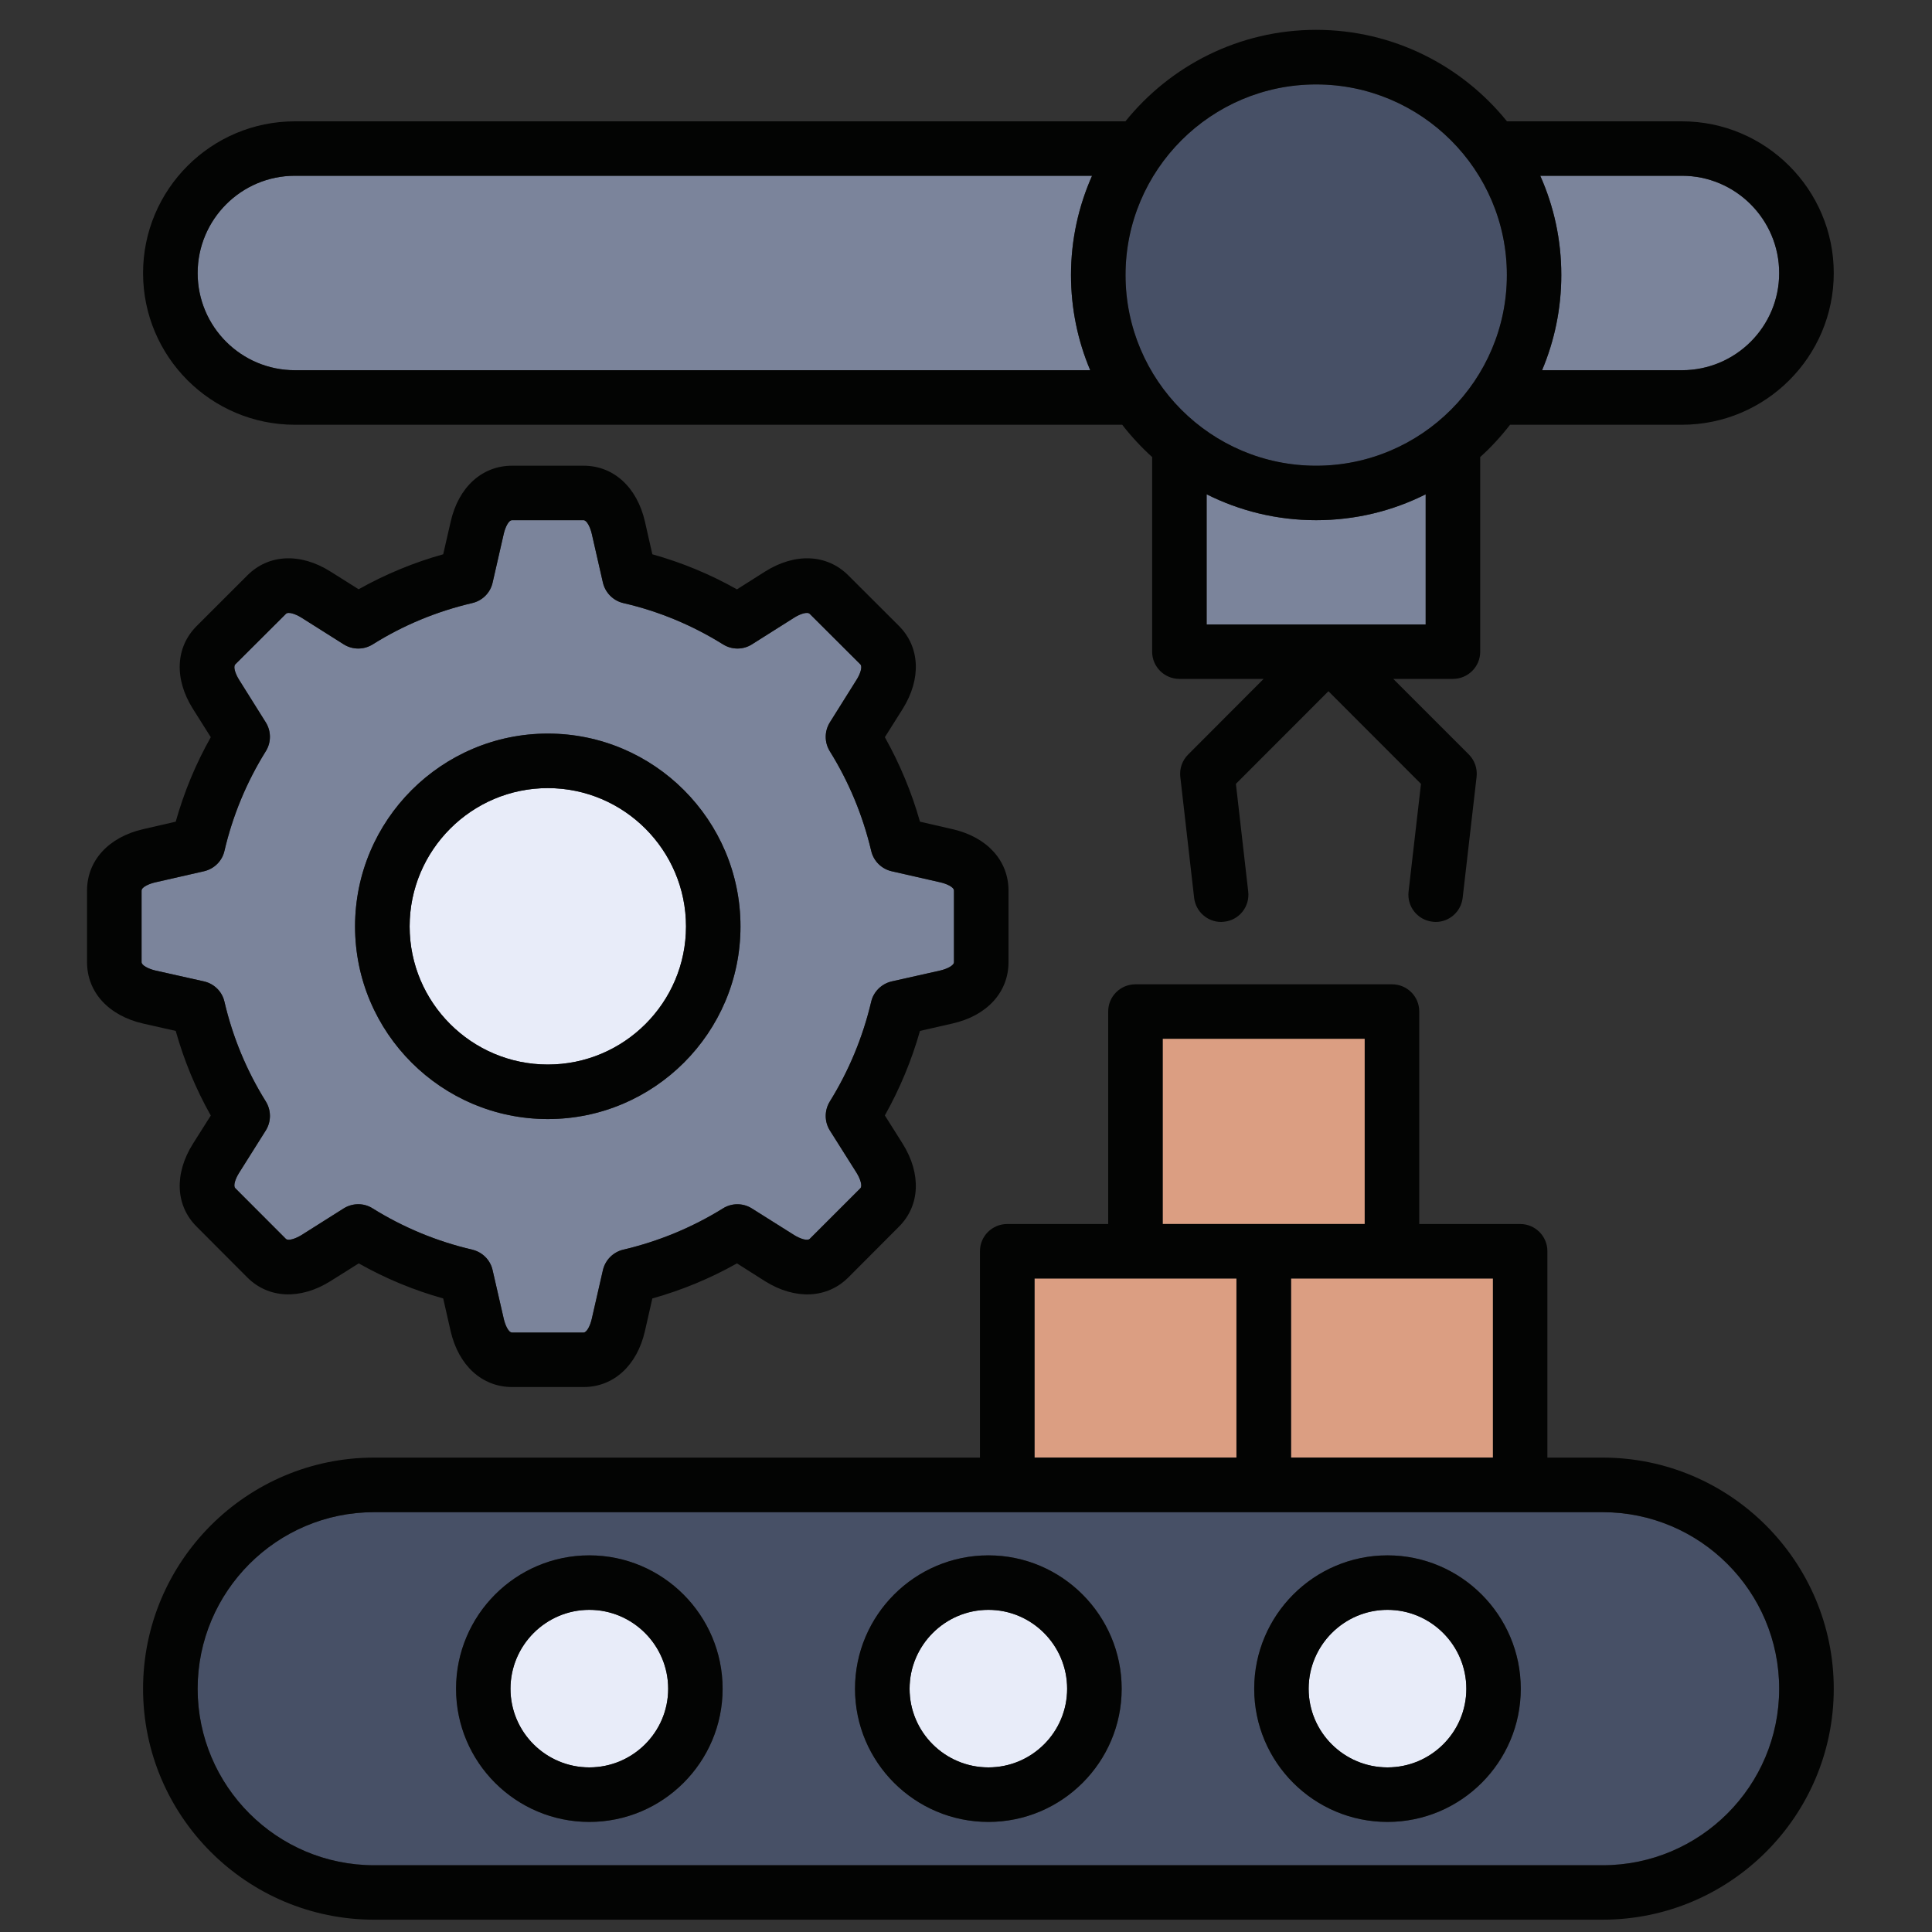 <svg width="40" height="40" viewBox="0 0 40 40" fill="none" xmlns="http://www.w3.org/2000/svg">
<rect x="0" y="0" width="40" height="40" fill="#333333" stroke="none"/>
<path d="M24.072 21.506H28.255V25.342H24.072V21.506Z" fill="#DB9E82"/>
<path d="M20.464 36.592C21.363 36.592 22.094 35.861 22.094 34.964C22.094 34.067 21.363 33.33 20.464 33.33C19.565 33.33 18.832 34.062 18.832 34.964C18.832 35.865 19.565 36.592 20.464 36.592Z" fill="#E8ECF9"/>
<path d="M28.727 36.592C29.626 36.592 30.359 35.861 30.359 34.964C30.359 34.067 29.625 33.33 28.727 33.33C27.827 33.33 27.094 34.062 27.094 34.964C27.094 35.865 27.827 36.592 28.727 36.592Z" fill="#E8ECF9"/>
<path d="M12.201 36.592C13.101 36.592 13.834 35.861 13.834 34.964C13.834 34.067 13.101 33.33 12.201 33.33C11.302 33.33 10.569 34.062 10.569 34.964C10.569 35.865 11.302 36.592 12.201 36.592Z" fill="#E8ECF9"/>
<path d="M21.418 26.469H25.602V30.178H21.418V26.469Z" fill="#DB9E82"/>
<path d="M24.982 10.234V12.929H29.517V10.234C28.835 10.577 28.064 10.77 27.249 10.77C26.434 10.77 25.666 10.577 24.982 10.234Z" fill="#7B849B"/>
<path d="M6.105 3.639C4.995 3.639 4.092 4.542 4.092 5.654C4.092 6.766 4.995 7.665 6.105 7.665H22.572C22.315 7.058 22.174 6.392 22.174 5.694C22.174 4.961 22.331 4.268 22.61 3.639H6.105Z" fill="#7B849B"/>
<path d="M12.201 32.202C13.723 32.202 14.961 33.44 14.961 34.964C14.961 36.487 13.723 37.721 12.201 37.721C10.68 37.721 9.442 36.483 9.442 34.964C9.442 33.445 10.68 32.202 12.201 32.202ZM20.464 32.202C21.985 32.202 23.223 33.44 23.223 34.964C23.223 36.487 21.985 37.721 20.464 37.721C18.943 37.721 17.702 36.483 17.702 34.964C17.702 33.445 18.943 32.202 20.464 32.202ZM28.727 32.202C30.248 32.202 31.486 33.44 31.486 34.964C31.486 36.487 30.248 37.721 28.727 37.721C27.205 37.721 25.967 36.483 25.967 34.964C25.967 33.445 27.205 32.202 28.727 32.202ZM4.092 34.964C4.092 36.977 5.73 38.618 7.746 38.618H33.18C35.197 38.618 36.836 36.977 36.836 34.964C36.836 32.951 35.197 31.308 33.18 31.308H7.746C5.73 31.308 4.092 32.946 4.092 34.964Z" fill="#475066"/>
<path d="M26.729 26.469H30.91V30.178H26.729V26.469Z" fill="#DB9E82"/>
<path d="M27.249 1.748C25.072 1.748 23.303 3.517 23.303 5.694C23.303 7.871 25.073 9.643 27.249 9.643C29.426 9.643 31.198 7.871 31.198 5.694C31.198 3.517 29.426 1.748 27.249 1.748Z" fill="#475066"/>
<path d="M11.342 15.188C13.541 15.188 15.331 16.979 15.331 19.181C15.331 21.382 13.541 23.169 11.342 23.169C9.143 23.169 7.351 21.38 7.351 19.181C7.351 16.982 9.143 15.188 11.342 15.188ZM3.215 20.093L4.225 20.319C4.435 20.368 4.601 20.531 4.648 20.742C4.818 21.473 5.106 22.168 5.505 22.806C5.618 22.99 5.618 23.222 5.502 23.406L4.951 24.281C4.876 24.4 4.823 24.551 4.871 24.6L5.919 25.649C5.967 25.698 6.12 25.645 6.24 25.572L7.117 25.018C7.21 24.96 7.314 24.932 7.418 24.932C7.522 24.932 7.624 24.96 7.715 25.018C8.352 25.415 9.046 25.702 9.779 25.873C9.989 25.924 10.153 26.088 10.199 26.298L10.43 27.306C10.456 27.419 10.523 27.589 10.602 27.589H12.082C12.15 27.589 12.221 27.443 12.252 27.306L12.483 26.298C12.531 26.088 12.693 25.924 12.903 25.873C13.634 25.702 14.329 25.415 14.97 25.018C15.153 24.903 15.386 24.905 15.568 25.02L16.445 25.572C16.562 25.645 16.715 25.698 16.766 25.649L17.813 24.602C17.862 24.553 17.809 24.4 17.733 24.279L17.182 23.406C17.067 23.222 17.067 22.99 17.18 22.806C17.576 22.168 17.864 21.473 18.037 20.74C18.085 20.532 18.252 20.368 18.462 20.319L19.47 20.093C19.607 20.06 19.751 19.991 19.751 19.92V18.439C19.751 18.361 19.583 18.293 19.47 18.268L18.46 18.038C18.249 17.989 18.085 17.825 18.037 17.615C17.864 16.884 17.576 16.189 17.18 15.553C17.067 15.369 17.067 15.139 17.182 14.955L17.733 14.076C17.809 13.959 17.862 13.804 17.813 13.755L16.766 12.71C16.715 12.659 16.562 12.712 16.445 12.787L15.568 13.341C15.386 13.456 15.153 13.456 14.97 13.341C14.33 12.942 13.636 12.654 12.906 12.486C12.695 12.437 12.531 12.271 12.483 12.061L12.252 11.051C12.221 10.916 12.15 10.77 12.082 10.77H10.602C10.523 10.77 10.456 10.938 10.43 11.051L10.2 12.061C10.153 12.271 9.989 12.437 9.776 12.486C9.046 12.657 8.353 12.942 7.717 13.341C7.533 13.456 7.301 13.456 7.117 13.341L6.24 12.787C6.12 12.712 5.967 12.659 5.919 12.71L4.871 13.755C4.823 13.806 4.876 13.957 4.951 14.076L5.502 14.955C5.618 15.139 5.618 15.372 5.502 15.555C5.106 16.191 4.818 16.884 4.648 17.615C4.601 17.825 4.435 17.989 4.225 18.038L3.215 18.268C3.104 18.293 2.931 18.361 2.931 18.439V19.92C2.931 19.989 3.078 20.06 3.215 20.093L3.215 20.093Z" fill="#7B849B"/>
<path d="M34.823 3.639H31.889C32.17 4.268 32.325 4.961 32.325 5.694C32.325 6.392 32.183 7.058 31.927 7.665H34.823C35.933 7.665 36.836 6.764 36.836 5.654C36.836 4.545 35.933 3.639 34.823 3.639Z" fill="#7B849B"/>
<path d="M11.342 22.04C12.919 22.04 14.203 20.757 14.203 19.181C14.203 17.604 12.919 16.317 11.342 16.317C9.765 16.317 8.481 17.602 8.481 19.181C8.481 20.76 9.763 22.04 11.342 22.04Z" fill="#E8ECF9"/>
<path d="M2.931 18.439C2.931 18.361 3.104 18.293 3.215 18.268L4.224 18.038C4.435 17.989 4.601 17.825 4.647 17.615C4.818 16.884 5.106 16.191 5.502 15.555C5.617 15.372 5.617 15.139 5.502 14.955L4.951 14.076C4.876 13.957 4.822 13.806 4.871 13.755L5.919 12.71C5.967 12.659 6.12 12.712 6.24 12.787L7.117 13.341C7.3 13.456 7.533 13.456 7.717 13.341C8.352 12.942 9.046 12.657 9.776 12.486C9.989 12.437 10.153 12.271 10.199 12.061L10.43 11.051C10.456 10.938 10.523 10.77 10.602 10.77H12.082C12.15 10.77 12.221 10.916 12.252 11.051L12.482 12.061C12.531 12.271 12.695 12.437 12.905 12.486C13.636 12.654 14.329 12.942 14.969 13.341C15.153 13.456 15.386 13.456 15.567 13.341L16.444 12.787C16.562 12.712 16.715 12.659 16.765 12.71L17.813 13.755C17.862 13.804 17.808 13.959 17.733 14.076L17.182 14.955C17.067 15.139 17.067 15.369 17.18 15.553C17.576 16.189 17.864 16.884 18.037 17.615C18.085 17.825 18.249 17.989 18.46 18.038L19.469 18.268C19.582 18.293 19.751 18.361 19.751 18.439V19.92C19.751 19.991 19.607 20.06 19.469 20.093L18.462 20.319C18.251 20.368 18.085 20.532 18.037 20.74C17.864 21.473 17.576 22.168 17.18 22.806C17.067 22.99 17.067 23.222 17.182 23.406L17.733 24.279C17.808 24.4 17.861 24.553 17.813 24.602L16.765 25.649C16.714 25.698 16.562 25.645 16.444 25.572L15.567 25.02C15.386 24.905 15.153 24.903 14.969 25.018C14.329 25.415 13.634 25.702 12.903 25.873C12.693 25.924 12.531 26.088 12.482 26.298L12.252 27.306C12.221 27.443 12.15 27.589 12.082 27.589H10.602C10.523 27.589 10.456 27.419 10.43 27.306L10.199 26.298C10.153 26.088 9.989 25.924 9.778 25.873C9.045 25.702 8.352 25.415 7.714 25.018C7.624 24.961 7.522 24.932 7.418 24.932C7.314 24.932 7.209 24.961 7.117 25.018L6.24 25.572C6.12 25.645 5.967 25.698 5.918 25.649L4.871 24.6C4.822 24.551 4.875 24.4 4.951 24.281L5.502 23.406C5.617 23.222 5.617 22.99 5.504 22.806C5.106 22.168 4.818 21.473 4.647 20.742C4.601 20.531 4.435 20.367 4.224 20.319L3.214 20.093C3.077 20.06 2.931 19.989 2.931 19.92V18.439L2.931 18.439ZM1.802 18.439V19.92C1.802 20.54 2.247 21.028 2.964 21.192L3.638 21.344C3.81 21.956 4.052 22.542 4.364 23.096L3.996 23.678C3.602 24.303 3.633 24.963 4.074 25.399L5.121 26.449C5.558 26.885 6.215 26.916 6.84 26.526L7.427 26.157C7.978 26.469 8.565 26.712 9.176 26.883L9.329 27.556C9.493 28.271 9.98 28.717 10.602 28.717H12.082C12.704 28.717 13.191 28.271 13.353 27.556L13.506 26.883C14.117 26.712 14.704 26.469 15.258 26.157L15.844 26.529C16.467 26.916 17.124 26.885 17.563 26.449L18.61 25.399C19.049 24.963 19.078 24.303 18.69 23.681L18.32 23.094C18.63 22.54 18.874 21.955 19.047 21.344L19.718 21.191C20.435 21.03 20.88 20.543 20.88 19.92V18.439C20.88 17.816 20.435 17.329 19.72 17.167L19.047 17.012C18.874 16.401 18.63 15.817 18.32 15.263L18.69 14.676C19.078 14.054 19.049 13.396 18.61 12.957L17.563 11.912C17.122 11.472 16.464 11.441 15.842 11.832L15.258 12.202C14.704 11.89 14.117 11.646 13.506 11.476L13.353 10.8C13.189 10.085 12.702 9.642 12.082 9.642H10.602C9.98 9.642 9.493 10.085 9.331 10.8L9.176 11.476C8.565 11.646 7.978 11.89 7.425 12.2L6.84 11.832C6.22 11.441 5.56 11.472 5.122 11.912L4.076 12.957C3.633 13.396 3.602 14.054 3.994 14.676L4.364 15.263C4.052 15.816 3.81 16.401 3.638 17.012L2.964 17.167C2.247 17.331 1.802 17.819 1.802 18.439L1.802 18.439Z" fill="#030403"/>
<path d="M12.201 33.33C13.101 33.33 13.834 34.062 13.834 34.964C13.834 35.865 13.1 36.592 12.201 36.592C11.302 36.592 10.569 35.861 10.569 34.964C10.569 34.067 11.302 33.33 12.201 33.33ZM12.201 37.721C13.723 37.721 14.961 36.483 14.961 34.964C14.961 33.445 13.723 32.202 12.201 32.202C10.68 32.202 9.442 33.44 9.442 34.964C9.442 36.487 10.68 37.721 12.201 37.721Z" fill="#030403"/>
<path d="M20.464 33.33C21.363 33.33 22.094 34.062 22.094 34.964C22.094 35.865 21.363 36.592 20.464 36.592C19.565 36.592 18.832 35.861 18.832 34.964C18.832 34.067 19.565 33.33 20.464 33.33ZM20.464 37.721C21.985 37.721 23.223 36.483 23.223 34.964C23.223 33.445 21.985 32.202 20.464 32.202C18.942 32.202 17.702 33.44 17.702 34.964C17.702 36.487 18.942 37.721 20.464 37.721Z" fill="#030403"/>
<path d="M28.726 33.33C29.626 33.33 30.359 34.062 30.359 34.964C30.359 35.865 29.625 36.592 28.726 36.592C27.827 36.592 27.094 35.861 27.094 34.964C27.094 34.067 27.827 33.33 28.726 33.33ZM28.726 37.721C30.248 37.721 31.486 36.483 31.486 34.964C31.486 33.445 30.248 32.202 28.726 32.202C27.205 32.202 25.967 33.44 25.967 34.964C25.967 36.487 27.205 37.721 28.726 37.721Z" fill="#030403"/>
<path d="M30.91 26.469V30.178H26.729V26.469H30.91ZM33.18 31.308C35.197 31.308 36.836 32.946 36.836 34.964C36.836 36.981 35.197 38.618 33.18 38.618H7.746C5.73 38.618 4.092 36.977 4.092 34.964C4.092 32.951 5.73 31.308 7.746 31.308H33.18ZM21.418 26.469H25.599V30.178H21.418V26.469ZM24.071 21.506H28.255V25.342H24.071V21.506ZM28.82 20.379H23.509C23.197 20.379 22.944 20.629 22.944 20.941V25.342H20.854C20.541 25.342 20.289 25.594 20.289 25.904V30.178H7.746C5.108 30.178 2.962 32.326 2.962 34.964C2.962 37.602 5.108 39.745 7.746 39.745H33.18C35.82 39.745 37.966 37.599 37.966 34.964C37.966 32.329 35.82 30.178 33.18 30.178H32.037V25.904C32.037 25.594 31.785 25.342 31.475 25.342H29.384V20.941C29.384 20.629 29.132 20.379 28.82 20.379Z" fill="#030403"/>
<path d="M34.823 7.665H31.927C32.183 7.058 32.325 6.391 32.325 5.694C32.325 4.961 32.17 4.268 31.889 3.639H34.823C35.933 3.639 36.836 4.542 36.836 5.654C36.836 6.766 35.933 7.665 34.823 7.665ZM27.249 9.642C25.072 9.642 23.303 7.871 23.303 5.694C23.303 3.517 25.073 1.748 27.249 1.748C29.426 1.748 31.198 3.517 31.198 5.694C31.198 7.871 29.426 9.642 27.249 9.642ZM29.517 12.929H24.982V10.234C25.666 10.577 26.434 10.77 27.249 10.77C28.064 10.77 28.835 10.577 29.517 10.234V12.929ZM22.572 7.665H6.105C4.995 7.665 4.092 6.764 4.092 5.654C4.092 4.544 4.995 3.639 6.105 3.639H22.61C22.331 4.268 22.174 4.961 22.174 5.694C22.174 6.391 22.315 7.058 22.572 7.665ZM34.823 2.512H31.2C30.268 1.358 28.844 0.618 27.249 0.618C25.655 0.618 24.231 1.358 23.301 2.512H6.105C4.373 2.512 2.962 3.92 2.962 5.654C2.962 7.388 4.373 8.794 6.105 8.794H23.234C23.42 9.034 23.629 9.259 23.854 9.463V13.494C23.854 13.804 24.107 14.056 24.419 14.056H26.162L24.599 15.622C24.477 15.744 24.417 15.914 24.437 16.085L24.723 18.587C24.756 18.875 24.999 19.088 25.283 19.088C25.303 19.088 25.325 19.085 25.347 19.083C25.657 19.05 25.879 18.769 25.843 18.459L25.588 16.229L27.504 14.311L29.42 16.229L29.163 18.459C29.127 18.769 29.349 19.048 29.659 19.083C29.681 19.085 29.703 19.088 29.725 19.088C30.007 19.088 30.25 18.875 30.283 18.587L30.571 16.085C30.591 15.914 30.532 15.744 30.412 15.622L28.846 14.056H30.082C30.392 14.056 30.646 13.804 30.646 13.494V9.463C30.872 9.259 31.078 9.034 31.264 8.794H34.823C36.555 8.794 37.966 7.386 37.966 5.654C37.966 3.922 36.555 2.512 34.823 2.512H34.823Z" fill="#030403"/>
<path d="M11.342 16.317C12.919 16.317 14.203 17.602 14.203 19.181C14.203 20.76 12.919 22.04 11.342 22.04C9.765 22.04 8.481 20.757 8.481 19.181C8.481 17.604 9.763 16.317 11.342 16.317ZM11.342 23.169C13.541 23.169 15.331 21.38 15.331 19.181C15.331 16.982 13.541 15.188 11.342 15.188C9.143 15.188 7.351 16.979 7.351 19.181C7.351 21.382 9.143 23.169 11.342 23.169Z" fill="#030403"/>
</svg>
